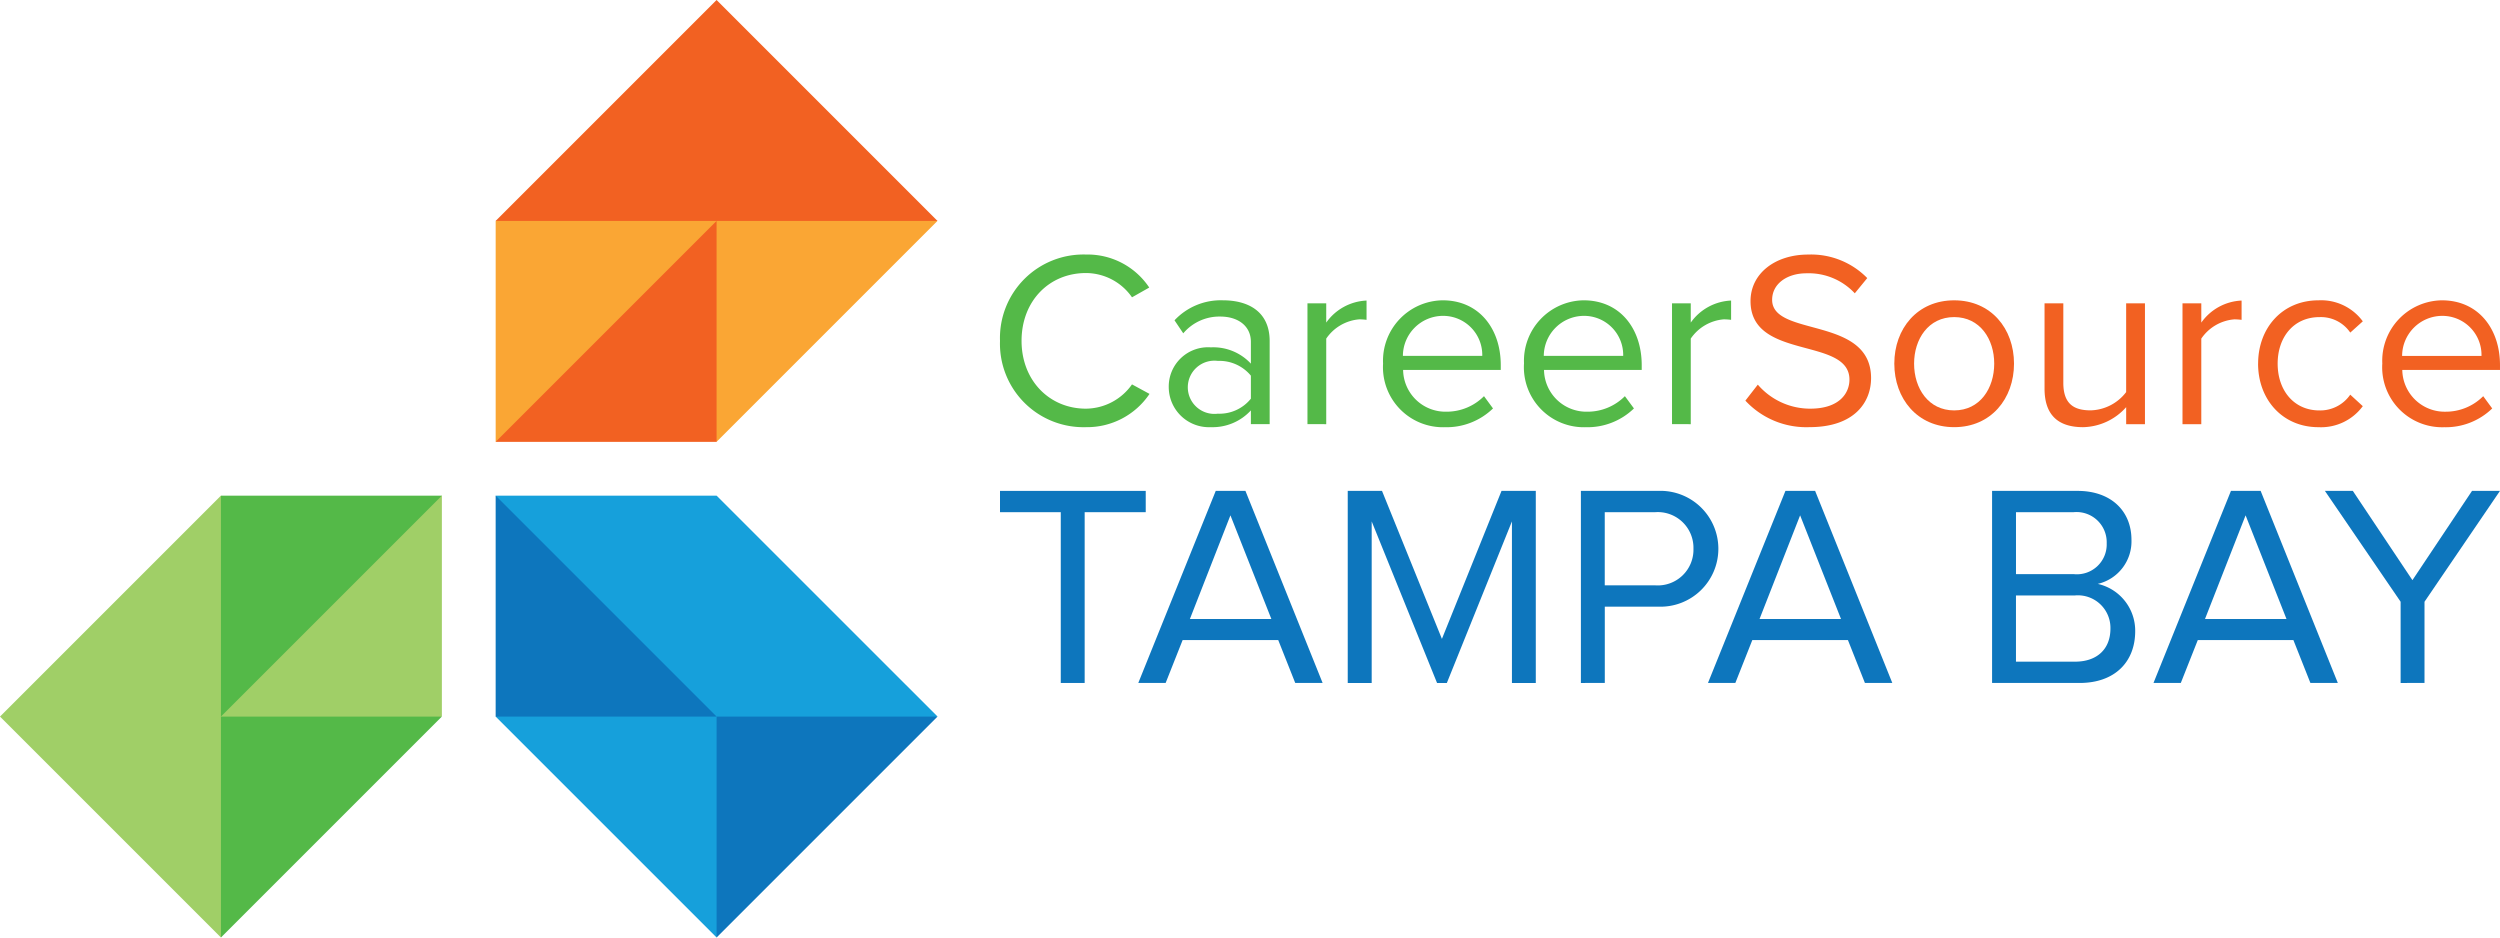 <?xml version="1.0" encoding="UTF-8"?> <svg xmlns="http://www.w3.org/2000/svg" width="261" height="97.875" viewBox="0 0 261 97.875"><g id="Group_241" data-name="Group 241" transform="translate(-922 -288)"><g id="Group_234" data-name="Group 234" transform="translate(1026.4 314.573)"><path id="Path_4353" data-name="Path 4353" d="M144,45.665a8.719,8.719,0,0,1,8.967-9.012,7.741,7.741,0,0,1,6.614,3.447l-1.8,1.019a5.868,5.868,0,0,0-4.811-2.533c-3.816,0-6.719,2.9-6.719,7.08,0,4.127,2.9,7.079,6.719,7.079a5.932,5.932,0,0,0,4.811-2.535l1.829.993a7.851,7.851,0,0,1-6.64,3.473A8.718,8.718,0,0,1,144,45.665" transform="translate(-144 -36.653)" fill="#54b948"></path><path id="Path_4354" data-name="Path 4354" d="M176.875,56.175V54.738a5.427,5.427,0,0,1-4.183,1.751,4.2,4.2,0,0,1-4.392-4.181,4.1,4.1,0,0,1,4.392-4.151,5.35,5.35,0,0,1,4.183,1.7V47.581c0-1.673-1.36-2.639-3.19-2.639a4.935,4.935,0,0,0-3.869,1.75l-.914-1.358a6.615,6.615,0,0,1,5.046-2.089c2.692,0,4.888,1.2,4.888,4.259v8.671Zm0-2.664v-2.4a4.269,4.269,0,0,0-3.45-1.541,2.779,2.779,0,1,0,0,5.512,4.21,4.21,0,0,0,3.45-1.567" transform="translate(-150.683 -38.466)" fill="#54b948"></path><path id="Path_4355" data-name="Path 4355" d="M188.275,56.185V43.57h1.96v2.011a5.444,5.444,0,0,1,4.209-2.3v2.013a6.3,6.3,0,0,0-.758-.052,4.633,4.633,0,0,0-3.451,2.01v8.934Z" transform="translate(-156.176 -38.476)" fill="#54b948"></path><path id="Path_4356" data-name="Path 4356" d="M199.161,49.856a6.311,6.311,0,0,1,6.222-6.61c3.816,0,6.066,2.979,6.066,6.766v.5H201.254a4.423,4.423,0,0,0,4.522,4.362,5.5,5.5,0,0,0,3.922-1.621l.94,1.281a6.969,6.969,0,0,1-5.023,1.96,6.265,6.265,0,0,1-6.454-6.634m6.2-4.991a4.2,4.2,0,0,0-4.13,4.18h8.287a4.087,4.087,0,0,0-4.157-4.18" transform="translate(-159.169 -38.466)" fill="#54b948"></path><path id="Path_4357" data-name="Path 4357" d="M219.46,49.856a6.313,6.313,0,0,1,6.223-6.61c3.819,0,6.064,2.979,6.064,6.766v.5h-10.2a4.428,4.428,0,0,0,4.526,4.362,5.488,5.488,0,0,0,3.918-1.621l.944,1.281a6.969,6.969,0,0,1-5.021,1.96,6.265,6.265,0,0,1-6.458-6.634m6.2-4.991a4.208,4.208,0,0,0-4.133,4.18h8.29a4.086,4.086,0,0,0-4.156-4.18" transform="translate(-164.752 -38.466)" fill="#54b948"></path><path id="Path_4358" data-name="Path 4358" d="M240.77,56.185V43.57h1.957v2.011a5.449,5.449,0,0,1,4.212-2.3v2.013a6.364,6.364,0,0,0-.761-.052,4.635,4.635,0,0,0-3.451,2.01v8.934Z" transform="translate(-170.612 -38.476)" fill="#54b948"></path></g><g id="Group_235" data-name="Group 235" transform="translate(1104.216 314.573)"><path id="Path_4359" data-name="Path 4359" d="M251.333,51.907l1.3-1.672a7.207,7.207,0,0,0,5.466,2.509c3.113,0,4.1-1.674,4.1-3.032,0-4.493-10.327-1.985-10.327-8.2,0-2.872,2.562-4.857,6.015-4.857a8.213,8.213,0,0,1,6.171,2.456L262.757,40.7a6.586,6.586,0,0,0-5.044-2.089c-2.066,0-3.585,1.121-3.585,2.769,0,3.918,10.329,1.67,10.329,8.175,0,2.506-1.727,5.118-6.434,5.118a8.67,8.67,0,0,1-6.69-2.768" transform="translate(-251.333 -36.652)" fill="#f26122"></path><path id="Path_4360" data-name="Path 4360" d="M272.782,49.856c0-3.657,2.406-6.609,6.25-6.609s6.247,2.952,6.247,6.609-2.4,6.633-6.247,6.633-6.25-2.977-6.25-6.633m10.431,0c0-2.561-1.486-4.859-4.181-4.859s-4.185,2.3-4.185,4.859c0,2.584,1.495,4.883,4.185,4.883s4.181-2.3,4.181-4.883" transform="translate(-257.232 -38.466)" fill="#f26122"></path><path id="Path_4361" data-name="Path 4361" d="M302.938,56.295V54.518a6.181,6.181,0,0,1-4.5,2.09c-2.638,0-4.022-1.306-4.022-4.023V43.679h1.961v8.3c0,2.221,1.122,2.874,2.849,2.874a4.82,4.82,0,0,0,3.71-1.906V43.679H304.9V56.295Z" transform="translate(-263.182 -38.584)" fill="#f26122"></path><path id="Path_4362" data-name="Path 4362" d="M314.281,56.185V43.57h1.963v2.011a5.435,5.435,0,0,1,4.206-2.3v2.013a6.317,6.317,0,0,0-.755-.052,4.623,4.623,0,0,0-3.452,2.01v8.934Z" transform="translate(-268.644 -38.475)" fill="#f26122"></path><path id="Path_4363" data-name="Path 4363" d="M325.171,49.856c0-3.737,2.535-6.609,6.3-6.609A5.407,5.407,0,0,1,336.1,45.44l-1.309,1.176A3.712,3.712,0,0,0,331.574,45c-2.666,0-4.364,2.063-4.364,4.859s1.7,4.883,4.364,4.883a3.8,3.8,0,0,0,3.215-1.646l1.309,1.2a5.408,5.408,0,0,1-4.631,2.195c-3.762,0-6.3-2.9-6.3-6.633" transform="translate(-271.639 -38.466)" fill="#f26122"></path><path id="Path_4364" data-name="Path 4364" d="M343.052,49.856a6.311,6.311,0,0,1,6.222-6.61c3.814,0,6.065,2.979,6.065,6.766v.5h-10.2a4.43,4.43,0,0,0,4.526,4.362,5.508,5.508,0,0,0,3.922-1.621l.94,1.281a6.963,6.963,0,0,1-5.019,1.96,6.265,6.265,0,0,1-6.458-6.634m6.2-4.991a4.2,4.2,0,0,0-4.129,4.18h8.288a4.086,4.086,0,0,0-4.159-4.18" transform="translate(-276.556 -38.465)" fill="#f26122"></path></g><g id="Group_236" data-name="Group 236" transform="translate(973.747 339.746)"><path id="Path_4365" data-name="Path 4365" d="M71.374,71.374l5.767,17.3-5.767,5.766L94.439,117.5l5.767-17.3,17.3-5.767L94.439,71.374Z" transform="translate(-71.374 -71.374)" fill="#16a0db"></path><path id="Path_4366" data-name="Path 4366" d="M103.188,103.187v23.064l23.064-23.064Z" transform="translate(-80.123 -80.123)" fill="#0d76bd"></path><path id="Path_4367" data-name="Path 4367" d="M71.375,71.374V94.438H94.439Z" transform="translate(-71.375 -71.374)" fill="#0d76bd"></path></g><g id="Group_237" data-name="Group 237" transform="translate(922 339.746)"><path id="Path_4368" data-name="Path 4368" d="M46.128,71.374,28.83,77.14l-5.765-5.765L0,94.438,23.065,117.5h0l5.767-17.3,17.3-5.766h0V71.374Z" transform="translate(0 -71.374)" fill="#a0cf67"></path><path id="Path_4369" data-name="Path 4369" d="M54.877,71.374H31.813V94.439Z" transform="translate(-8.748 -71.374)" fill="#54b948"></path><path id="Path_4370" data-name="Path 4370" d="M31.813,103.187v23.064l23.064-23.064Z" transform="translate(-8.748 -80.123)" fill="#54b948"></path></g><g id="Group_238" data-name="Group 238" transform="translate(973.747 288)"><path id="Path_4371" data-name="Path 4371" d="M117.5,27.439,94.439,50.5l-5.766-5.767L71.376,50.5h0V27.439L94.439,15.908Z" transform="translate(-71.375 -4.375)" fill="#faa634"></path><path id="Path_4372" data-name="Path 4372" d="M71.375,54.877H94.439V31.813Z" transform="translate(-71.375 -8.749)" fill="#f26122"></path><path id="Path_4373" data-name="Path 4373" d="M94.439,0,71.375,23.064H117.5Z" transform="translate(-71.375)" fill="#f26122"></path></g><g id="Group_239" data-name="Group 239" transform="translate(1026.4 339.249)"><path id="Path_4374" data-name="Path 4374" d="M150.344,90.742V72.912H144V70.689h15.214v2.223h-6.375v17.83Z" transform="translate(-144 -70.689)" fill="#0d76bd"></path><path id="Path_4375" data-name="Path 4375" d="M180.3,90.741l-1.776-4.48h-9.98l-1.774,4.48h-2.856L172,70.689h3.1l8.058,20.052Zm-6.766-17.5L169.3,84.067h8.509Z" transform="translate(-149.477 -70.689)" fill="#0d76bd"></path><path id="Path_4376" data-name="Path 4376" d="M211.218,90.742V73.874l-6.795,16.868H203.4l-6.824-16.868V90.742h-2.5V70.689h3.578l6.254,15.453,6.223-15.453h3.578V90.742Z" transform="translate(-157.772 -70.689)" fill="#0d76bd"></path><path id="Path_4377" data-name="Path 4377" d="M227.648,90.742V70.689h8.058a6.048,6.048,0,1,1,0,12.086h-5.562v7.966ZM239.4,76.731a3.729,3.729,0,0,0-4-3.819h-5.261V80.55H235.4a3.729,3.729,0,0,0,4-3.819" transform="translate(-167.003 -70.689)" fill="#0d76bd"></path><path id="Path_4378" data-name="Path 4378" d="M262.334,90.741l-1.775-4.48h-9.981l-1.773,4.48h-2.857l8.087-20.052h3.1l8.058,20.052Zm-6.765-17.5L251.33,84.067h8.509Z" transform="translate(-172.036 -70.689)" fill="#0d76bd"></path><path id="Path_4379" data-name="Path 4379" d="M286.859,90.741V70.689h8.93c3.487,0,5.622,2.1,5.622,5.109a4.555,4.555,0,0,1-3.518,4.6,5.01,5.01,0,0,1,3.908,4.933c0,3.217-2.135,5.41-5.8,5.41Zm11.966-14.58a3.153,3.153,0,0,0-3.458-3.249h-6.012v6.466h6.012a3.116,3.116,0,0,0,3.458-3.217m.391,8.9a3.4,3.4,0,0,0-3.7-3.457h-6.163v6.914h6.163c2.314,0,3.7-1.322,3.7-3.457" transform="translate(-183.286 -70.689)" fill="#0d76bd"></path><path id="Path_4380" data-name="Path 4380" d="M326.482,90.741l-1.776-4.48h-9.98l-1.774,4.48H310.1l8.087-20.052h3.1l8.058,20.052Zm-6.766-17.5-4.239,10.823h8.509Z" transform="translate(-189.676 -70.689)" fill="#0d76bd"></path><path id="Path_4381" data-name="Path 4381" d="M342.691,90.742V82.263l-7.906-11.575H337.7l6.223,9.321,6.223-9.321h2.918l-7.879,11.575v8.478Z" transform="translate(-196.466 -70.689)" fill="#0d76bd"></path></g></g></svg> 